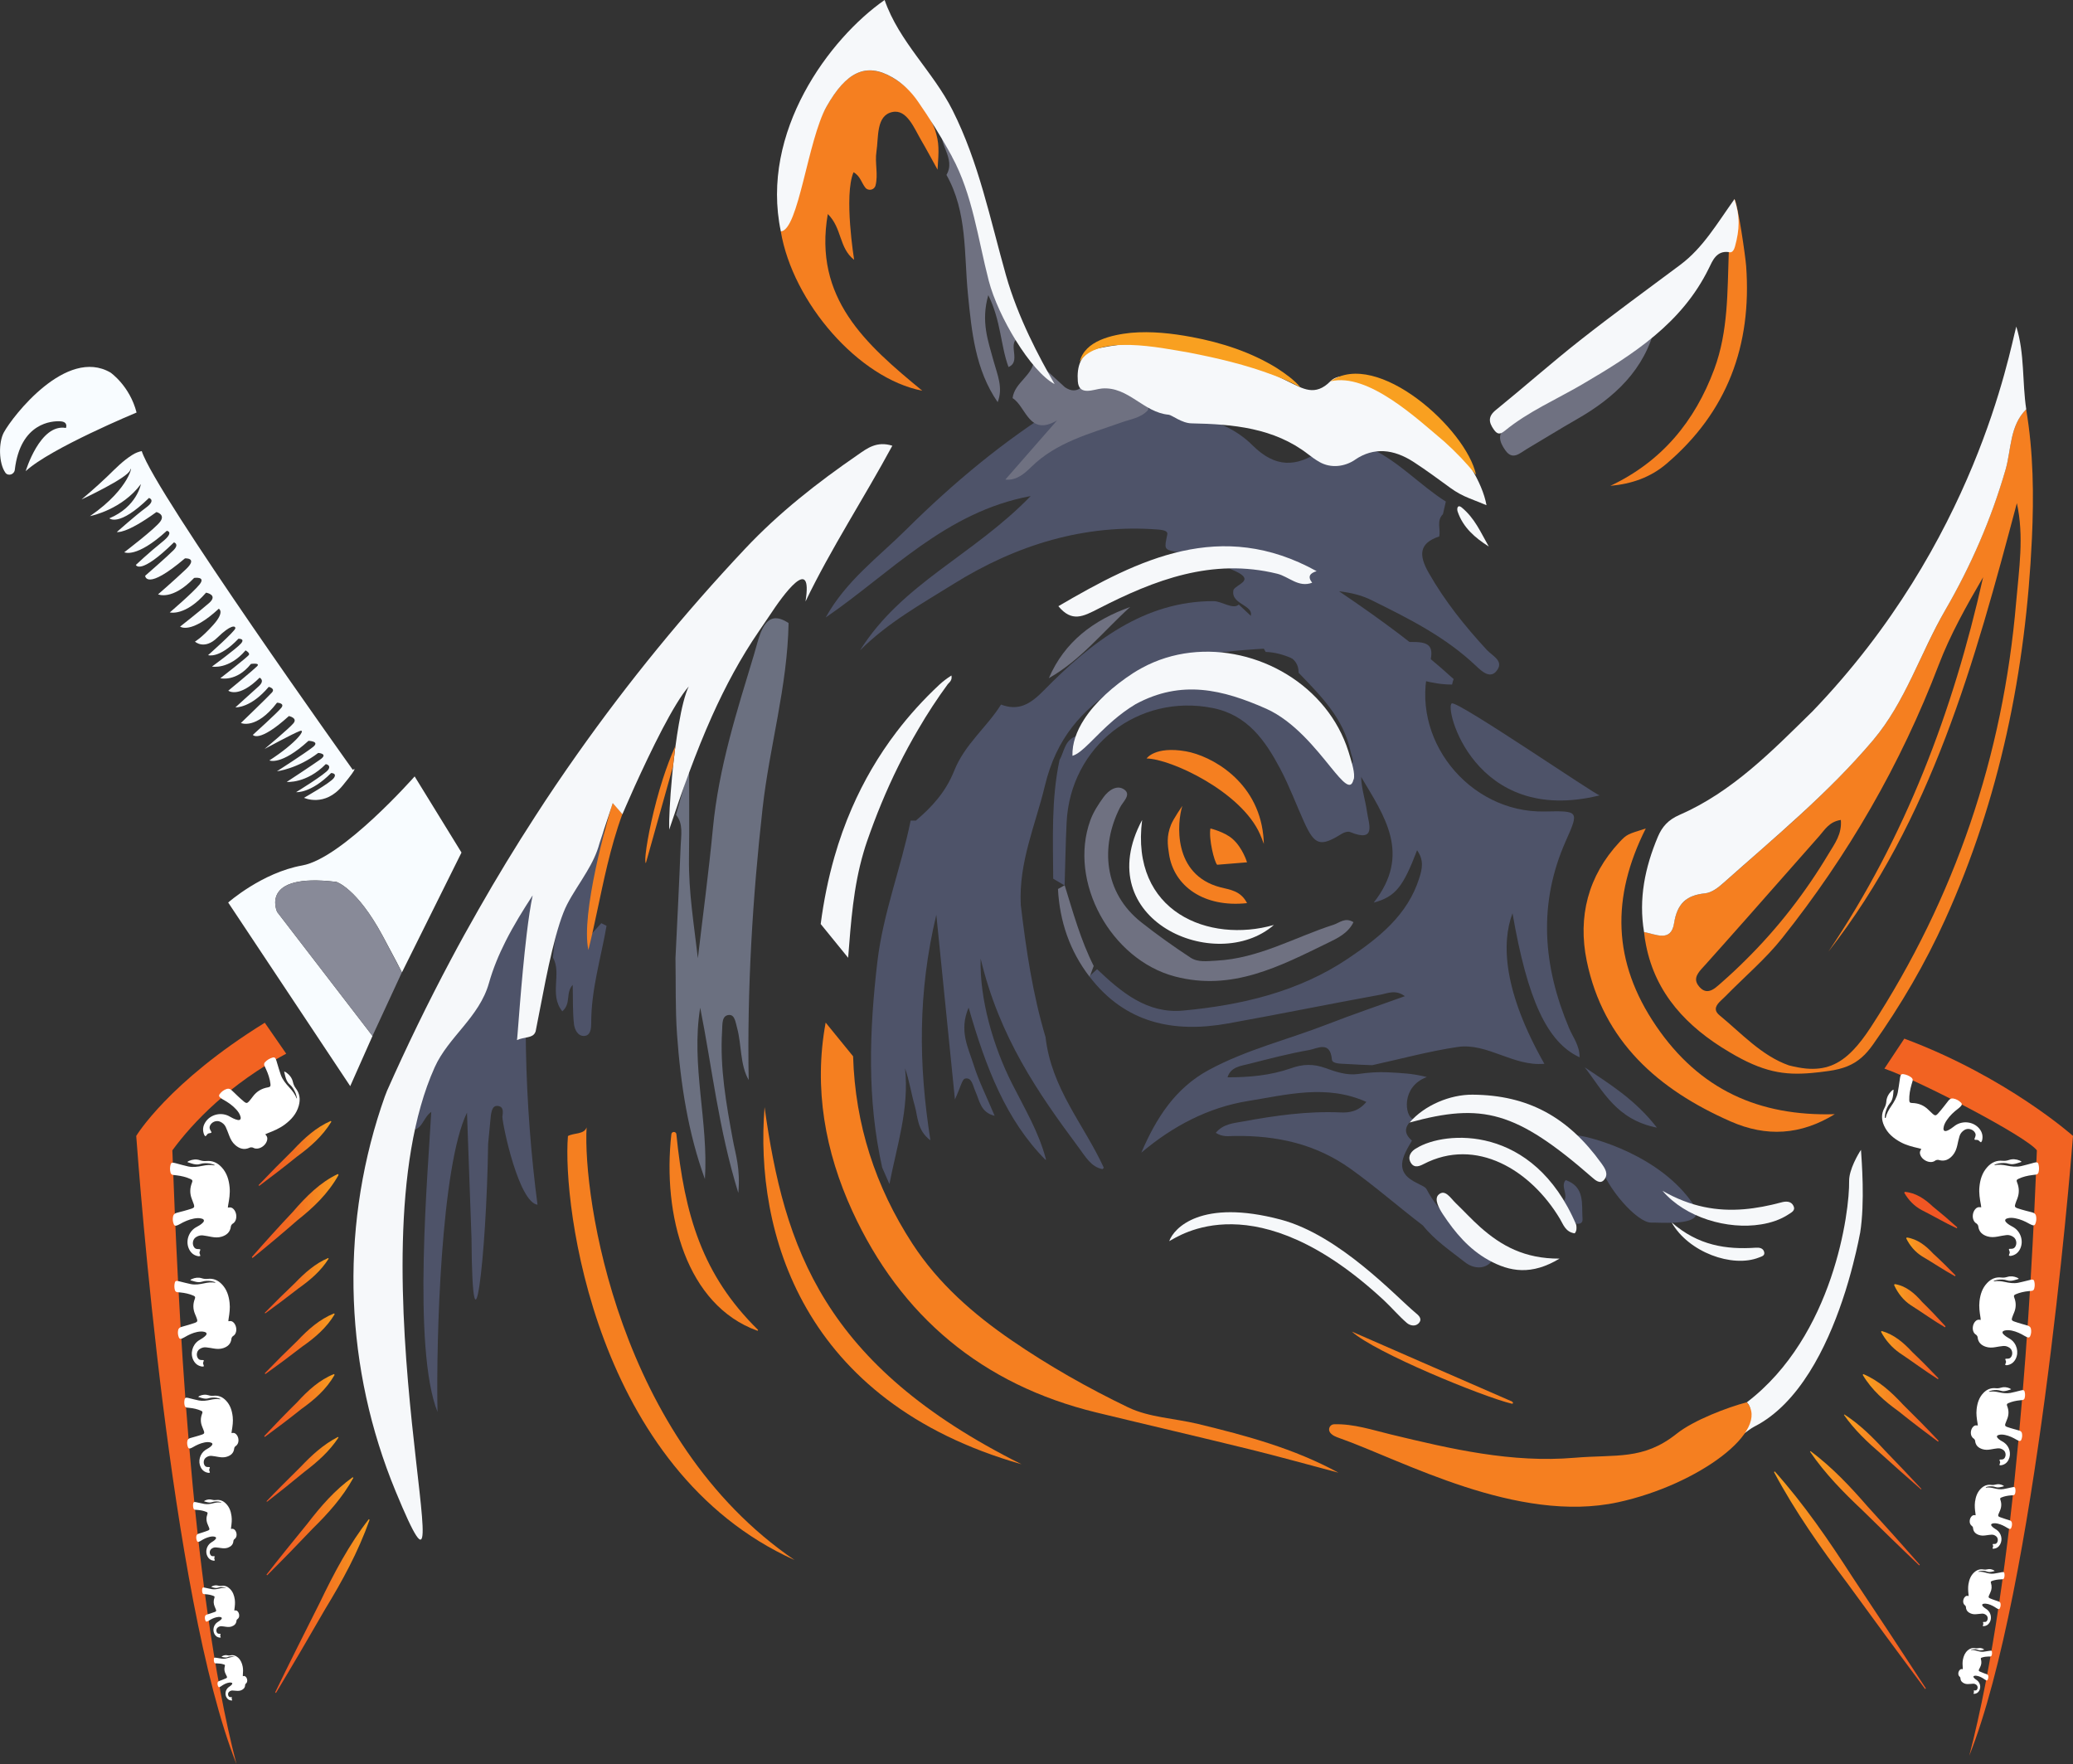 <?xml version="1.0" encoding="UTF-8"?>
<svg id="Layer_2" data-name="Layer 2" xmlns="http://www.w3.org/2000/svg" xmlns:xlink="http://www.w3.org/1999/xlink" viewBox="0 0 417.71 355.4">
  <rect x="0" y="0" width="417.71" height="355.4" fill="#333333" stroke="none"/>
  <defs>
    <style>
      .cls-1 {
        fill: url(#linear-gradient-2);
      }

      .cls-2 {
        fill: #fff;
      }

      .cls-3 {
        fill: #4e5369;
      }

      .cls-4 {
        fill: url(#linear-gradient-15);
      }

      .cls-5 {
        fill: url(#linear-gradient-14);
      }

      .cls-6 {
        fill: url(#linear-gradient-6);
      }

      .cls-7 {
        fill: #f9a020;
      }

      .cls-8 {
        fill: #6f7181;
      }

      .cls-9 {
        fill: #f57f20;
      }

      .cls-10 {
        fill: url(#linear-gradient-11);
      }

      .cls-11 {
        fill: #6b7080;
      }

      .cls-12 {
        fill: url(#linear-gradient-10);
      }

      .cls-13 {
        fill: #f26322;
      }

      .cls-14 {
        fill: url(#linear-gradient-16);
      }

      .cls-15 {
        fill: url(#linear-gradient-5);
      }

      .cls-16 {
        fill: #888a98;
      }

      .cls-17 {
        fill: #f6f8fa;
      }

      .cls-18 {
        fill: url(#linear-gradient-7);
      }

      .cls-19 {
        fill: url(#linear-gradient-9);
      }

      .cls-20 {
        fill: url(#linear-gradient-3);
      }

      .cls-21 {
        fill: url(#linear-gradient);
      }

      .cls-22 {
        fill: url(#linear-gradient-4);
      }

      .cls-23 {
        fill: #f8fcff;
      }

      .cls-24 {
        fill: url(#linear-gradient-8);
      }

      .cls-25 {
        fill: url(#linear-gradient-12);
      }

      .cls-26 {
        fill: url(#linear-gradient-13);
      }
    </style>
    <linearGradient id="linear-gradient" x1="66.22" y1="259.03" x2="53.35" y2="259.03" gradientUnits="userSpaceOnUse">
      <stop offset="0" stop-color="#f9a020"/>
      <stop offset=".13" stop-color="#f79220"/>
      <stop offset=".49" stop-color="#f37121"/>
      <stop offset=".8" stop-color="#f15d22"/>
      <stop offset="1" stop-color="#f15623"/>
    </linearGradient>
    <linearGradient id="linear-gradient-2" x1="68.21" y1="244.99" x2="50.75" y2="244.99" xlink:href="#linear-gradient"/>
    <linearGradient id="linear-gradient-3" x1="66.76" y1="232.37" x2="52.11" y2="232.37" xlink:href="#linear-gradient"/>
    <linearGradient id="linear-gradient-4" x1="67.43" y1="270.72" y2="270.72" xlink:href="#linear-gradient"/>
    <linearGradient id="linear-gradient-5" x1="67.43" y1="283.16" x2="53.24" y2="283.16" xlink:href="#linear-gradient"/>
    <linearGradient id="linear-gradient-6" x1="68.21" y1="296.03" x2="53.7" y2="296.03" xlink:href="#linear-gradient"/>
    <linearGradient id="linear-gradient-7" x1="71.21" y1="307.49" x2="53.7" y2="307.49" xlink:href="#linear-gradient"/>
    <linearGradient id="linear-gradient-8" x1="74.47" y1="323.57" x2="55.45" y2="323.57" xlink:href="#linear-gradient"/>
    <linearGradient id="linear-gradient-9" x1="384.11" y1="253.22" x2="394.07" y2="253.22" gradientUnits="userSpaceOnUse">
      <stop offset="0" stop-color="#f9a020"/>
      <stop offset="1" stop-color="#f15623"/>
    </linearGradient>
    <linearGradient id="linear-gradient-10" x1="-5717.43" y1="4026.56" x2="-5697.3" y2="4026.56" gradientTransform="translate(3136.07 -2274.34) rotate(-3.59) scale(.51 .58)" xlink:href="#linear-gradient-9"/>
    <linearGradient id="linear-gradient-11" x1="381.66" y1="263.05" x2="392.02" y2="263.05" xlink:href="#linear-gradient-9"/>
    <linearGradient id="linear-gradient-12" x1="379.04" y1="273" x2="390.63" y2="273" xlink:href="#linear-gradient-9"/>
    <linearGradient id="linear-gradient-13" x1="375.34" y1="283.63" x2="390.63" y2="283.63" xlink:href="#linear-gradient-9"/>
    <linearGradient id="linear-gradient-14" x1="371.56" y1="292.52" x2="387.18" y2="292.52" xlink:href="#linear-gradient-9"/>
    <linearGradient id="linear-gradient-15" x1="364.71" y1="303.86" x2="386.84" y2="303.86" xlink:href="#linear-gradient-9"/>
    <linearGradient id="linear-gradient-16" x1="357.46" y1="318.36" x2="388.06" y2="318.36" xlink:href="#linear-gradient-9"/>
  </defs>
  <g id="Layer_1-2" data-name="Layer 1">
    <g>
      <g>
        <path class="cls-23" d="m55.84,183.72l19.22,24.99-4.49,10.11-24.59-36.99s6.8-6.02,14.92-7.47c8.12-1.44,22.65-17.94,22.65-17.94l9.44,15.34-12,24.15c-.3-.61-1.24-2.48-3.9-7.4-5.21-9.63-9.32-10.84-9.32-10.84-15.63-1.9-11.93,6.04-11.93,6.04Z"/>
        <path class="cls-16" d="m55.83,183.72l19.22,24.99,5.92-12.79s-.09-.26-3.89-7.4c-5.16-9.66-9.32-10.84-9.32-10.84-15.63-1.9-11.93,6.04-11.93,6.04Z"/>
      </g>
      <g>
        <path class="cls-23" d="m18.14,103.98c.38-.07,6.51-1.39,10.25-6.45,0,0-.79,4.56-6.35,6.89,0,0,1.89,1.86,7.98-4.1,0,0,1.48.43-.61,1.96-2.09,1.54-5.87,4.9-5.87,4.9,0,0,1.72.52,7.98-4.02,0,0,1.81.44.8,1.88-1,1.44-7.28,6.22-7.28,6.22,0,0,2.42,1.3,8.57-4.32,0,0,1.66.19-.97,2.28-2.62,2.09-5.26,4.59-5.26,4.59,0,0,.77,2.21,7.67-4.54,0,0,1.15.32-.09,1.58-1.24,1.26-5.71,5.15-5.71,5.15,0,0,.14,3.17,8.02-3.51,0,0,2.67-.17.21,2.18-2.47,2.34-5.63,5.07-5.63,5.07,0,0,2.83,1.34,7.27-3.31,0,0,2.43-.36,1.09,1.32-1.35,1.67-6,5.63-6,5.63,0,0,3.11.85,7.31-3.98,0,0,2.51.42.61,2.09-1.91,1.66-5.84,4.75-5.84,4.75,0,0,2.15,1.63,7.79-3.6,0,0,1.3.57-1.11,3.26-2.41,2.68-3.69,3.36-3.69,3.36,0,0,1.89,1.77,4.54-.82,2.64-2.58,3.64-2.44,3.6-1.86s-5.49,5.41-5.49,5.41c0,0,2.2.8,6.11-3.3,0,0,1.41-.08.52.95-.89,1.03-5.85,4.65-5.85,4.65,0,0,3.37.7,6.77-3.26,0,0,.88.47.69.88-.19.4-5.77,4.73-5.77,4.73,0,0,3.23.81,6.16-2.88,0,0,2.01-.29,1.22.49-.79.79-5.78,4.9-5.78,4.9,0,0,2.06,1.62,6.31-2.62,0,0,1.17.53-.22,1.77-1.4,1.24-4.65,4.21-4.65,4.21.12,0,3.1.14,6.71-4.13,0,0,1.39.31.64,1.14-.75.84-6.25,6.14-6.25,6.14,0,0,3.08,1.42,7.28-4.09,0,0,1.63.05.87,1.02s-5.74,5.46-5.74,5.46c0,0,1.17,1.74,7.26-3.79,0,0,1.87.37.88,1.5-.95,1.09-5.43,4.84-5.78,5.13.33-.18,5.74-3.11,7.09-3.61,1.38-.52-.51,2.29-6.12,5.92,0,0,2.34,1.11,7.88-3.95,0,0,2.4.07.9,1.25-1.49,1.19-7.26,4.89-7.26,4.89,0,0,4.15-.5,8.32-3.7,0,0,2.09.13.44,1.3-1.64,1.17-6.78,4.54-6.78,4.54,0,0,3.94.38,7.86-3.58,0,0,1.11.14.53,1.08-.58.94-6.5,4.56-6.5,4.56,0,0,2.9.32,7.05-3.85,0,0,1.27,0,.54,1.01s-6.01,3.98-6.01,3.98c0,0,4.16,1.98,7.79-2.46,3.64-4.42,2.05-3.17,2.05-3.17,0,0-39.82-55.73-42.53-64.22h0c-.66.13-1.3.39-1.87.75-1.96,1.23-3.28,2.63-5.07,4.36-2.32,2.24-5.2,4.64-5.2,4.64,0,0,9.26-4.31,9.8-5.9.54-1.6.23,3.54-8.06,9.23Z"/>
        <path class="cls-23" d="m1.07,95.22c.56.78,1.8.39,1.91-.56,1.13-9.58,7.59-9.88,9.18-9.78,1.67.1,1.12,1.34,1.12,1.34-5.22-.94-8.1,8.7-8.1,8.7,4.94-4.59,22.34-11.81,22.34-11.81-1.38-5.38-5.25-8.05-5.25-8.05-8.9-5.19-19.71,8.78-21.49,12.05-1.1,2.01-1.05,6.22.3,8.11Z"/>
      </g>
    </g>
    <g>
      <path class="cls-8" d="m213.19,179.1c.45-.25.9-.5,1.34-.75,1.71,5.51,3.24,11.08,5.85,16.26-.27.73-.54,1.47-.81,2.2-4.02-5.22-6.04-11.17-6.39-17.71Z"/>
      <path class="cls-11" d="m150.86,217.59c-1.77-3.1-1.4-7.08-2.34-10.52-.31-1.12-.46-2.65-1.61-2.59-1.51.08-1.33,1.87-1.41,3.25-.46,7.52.85,14.71,2.17,21.92.53,2.9,1.55,5.75,1.1,10.69-4.02-13.05-5.29-25.35-7.68-37.33-1.9,11.63,1.7,22.99.95,34.53-3.36-9.19-4.9-19.06-5.62-29.17-.36-5.08-.22-10.22-.31-15.33.36-7.52.75-15.03,1.04-22.56.08-2.16.58-4.54-.93-6.31,1.01-3.63,2.02-7.27,2.63-9.43,0,5.15.07,11.65-.02,18.15-.09,6.83,1.02,13.44,1.79,20.16,1.02-8.72,2.2-17.41,3.03-26.16,1.19-12.38,4.85-23.64,8.27-34.98,1.14-3.77,2.03-9.7,6.98-6.38-.24,12.84-3.84,24.8-5.24,37.32-2.03,18.13-3.13,36.38-2.8,54.75Z"/>
      <path class="cls-3" d="m82.65,227.61c3.66-12.66,8.26-25,16.19-35.59,2.92-3.9,4.74-8.23,7.34-12.19.51.03,1.02.06,1.53.08-2.9,18.98-1.93,43.69.6,62.8-3.75-.48-7.01-15.82-7.08-17.71.12-.9.3-2.02-.86-2.18-1.15-.16-1.29.99-1.46,1.87-.18,1.91-.37,3.83-.55,5.74-.33,23.04-3.17,46.41-3.35,18.99-.3-8.42-.61-16.84-.91-25.26-5.25,10.74-6.24,45.73-5.94,60.3-5.12-12.89-1.87-48.93-1.26-60.45-1.72,1.19-1.8,3.87-4.24,3.6Z"/>
      <path class="cls-8" d="m191.77,136.28s.04,0,.05.01c.01-.02.02-.04.03-.06l-.09.05Z"/>
      <path class="cls-3" d="m255.05,131.34c.16,0,.32.01.48.03,3.85.28,6.83,2.35,9.99,3.83,4.18.83,8.35,1.66,12.53,2.49.7-1.18-.47-5.69,2.9-2.11,3.86.9,7.6,2.37,11.65,2.33.07-.38.17-.75.31-1.1-7.07-6.44-14.7-12.02-23.09-17.69,2.74.34,4.68.86,6.63,1.83,7.37,3.65,14.71,7.29,20.91,13.15,1.21,1.15,3.07,2.95,4.43.74,1.1-1.78-1.17-2.79-2.19-3.9-4.38-4.75-8.44-9.77-11.74-15.58-2.02-3.56-1.91-5.93,2.15-7.29.3-1.48-.59-3.16.74-4.48.2-.85.4-1.69.59-2.54-5.13-3.24-9.37-7.96-14.87-10.58-3.49-1.67-6.79-2.13-10.51.4-4.71,3.21-8.94,3.46-13.56-1.14-5.84-5.81-13.96-6.42-21.65-7.55-5.01-.74-10.66,1.5-14.87-3.12-.8.95-1.47,2.21-2.44,2.81-11.14,6.93-21.31,15.36-30.86,24.84-5.64,5.6-12.08,10.26-16.2,17.69,12.91-8.81,24.09-21.28,41.3-24.46-11.59,11.98-25.87,17.55-34.38,31.08,5.65-5.63,12.33-9.31,18.75-13.32,12.9-8.05,26.64-12.14,41.24-11.02,1.65.13,2.04.44,1.91,1.06-.6,2.79-.64,2.98,1.62,3.41,4.22.8,8.23,2.11,12.15,3.94,3.91,1.83.33,2.54-.41,3.71-.81,3.32,5.36,3.02,2.96,6.22l3.51,6.32Z"/>
      <path class="cls-3" d="m249.64,121.78c-1.18,1.11-3.43-.66-5.09-.67-13.85-.04-24.49,8.06-34.22,17.99-2.83,2.89-5.16,4.15-8.62,2.85-2.94,4.67-7.3,7.95-9.47,13.4-1.68,4.22-4.51,7.29-7.69,9.97-.35,0-.7,0-1.05,0-1.96,9.6-5.55,18.59-6.72,28.54-1.62,13.88-2.09,27.61.98,41.36.49,1.11.97,2.22,1.46,3.33,1.48-7.66,4.01-15.1,3.15-23.31.89,2.55,1.25,5.12,1.96,7.56.63,2.19.46,4.96,3.15,6.93-2.41-15.32-2.55-29.75,1.19-45.43,1.3,12.93,2.45,24.34,3.75,37.2,1.14-2.47,1.44-4.04,2.02-4.19,1.4-.35,1.59,1.44,2.09,2.53.84,1.83,1.03,4.3,3.89,4.95-1.58-3.77-3.19-6.94-4.25-10.32-1.06-3.37-2.98-6.83-.99-11.47,3.45,12.04,7.56,22.7,15.51,30.69l.08-.1c-1.46-5.56-4.33-10.3-6.82-15.23-3.84-7.58-6.58-17.1-6.35-25.23,3.79,15.85,11.59,27.09,19.76,38.07,1.35,1.82,2.52,3.93,4.8,4.34l.26-.28c-4-8.72-10.56-15.91-11.74-26.31-2.59-8.65-3.92-17.61-4.99-26.62-.45-8.64,2.95-16.08,4.86-24.04,2.31-9.62,7.46-15.23,14.53-19.84,10.81-7.05,22.67-7.36,34.54-8.04-.49-3.28-4.04-1.5-5.3-4.2l-4.67-4.38Z"/>
      <path class="cls-8" d="m211.34,136.63c3.18-7.37,9.02-11.71,16.38-14.34-5.38,4.87-9.95,10.7-16.38,14.34Z"/>
      <path class="cls-8" d="m204.04,80.21c2.73,1.69,3.29,7.83,8.96,4.49-3.46,3.96-6.93,7.92-10.39,11.88,0,0,.04.05.04.05,2.21.19,3.81-1.24,5.12-2.53,5.13-5.05,11.84-6.72,18.28-9.02,1.8-.64,3.8-.88,5.21-2.39.62-1.29-.3-1.74-1.12-2.48-3.57-3.2-8.07-1.36-12.02-2.38-1.12,1.12-2.31,1-3.53.19-2.07-1.89-4.13-3.77-6.2-5.66-.19,3.31-3.95,4.64-4.35,7.84Z"/>
      <path class="cls-8" d="m304.63,83.58c9.76-5.83,19.56-11.58,28.94-18.01-2.15,8.98-8.3,14.59-15.95,18.96-3.38,1.93-6.69,4-10.05,5.98-1.36.8-2.77,2.29-4.24.22-1.24-1.75-1.8-3.5.56-4.92.81-.49,1.38-1.19.74-2.23Z"/>
      <path class="cls-8" d="m189.86,25.67c2.86,1.66,3.42,4.71,4.37,7.45,2.75,7.94,5.12,15.99,7.17,24.14.82,3.27,1.56,6.73,4.72,8.81.15.62.31,1.25.46,1.88-4.7,0-.31,4.75-3.37,5.99-1.61-4.39-1.5-9.26-4.07-14.48-1.54,5.37,0,9.32,1.06,13.25.75,2.75,1.98,5.39.83,8.31-4.52-6.55-5.24-14.22-5.99-21.74-.81-8.15-.09-16.52-4.33-24.04,1.99-3.39-1.91-6.27-.84-9.58Z"/>
      <path class="cls-3" d="m111.42,192.92c.46-5.87,2.1-11.42,5.3-16.32,1.97-3.02,3.6-6.13,4.97-9.42.45,6.94-3.33,13.46-2.51,21,.99-1.09,1.49-1.64,1.98-2.19.35.18.7.35,1.06.53-1.13,6.52-3.12,12.9-3.09,19.61,0,1.01-.1,2.45-1.33,2.57-1.39.14-2.03-1.35-2.15-2.41-.27-2.46-.18-4.97-.25-7.87-1.51,1.68-.24,3.67-2.09,5.33-2.72-3.34-.05-7.61-1.89-10.83Z"/>
      <path class="cls-3" d="m322.3,234.3c-1.9-.75-5.01-4.54-4.46-5.56,3.12.35,16.71,4.08,23.34,13.86-1.64,1.89,1.23.17.55,2.21-.69,2.04-7.29,1.46-9.02,1.5-2.77.07-9.06-6.98-10.41-12.01Z"/>
      <path class="cls-3" d="m251.64,214.35c4.04-1.03,8.08-2.09,12.18-2.81,1.62-.29,4.22-1.94,4.56,1.93.08.94,2.07.81,3.24.9,1.62.12,3.25.16,4.88.23,5.73-1.25,11.42-2.81,17.21-3.67,5.99-.88,11.17,3.95,17.48,3.39-8.3-14.63-8.67-24.35-6.42-30.33,3.01,17.38,6.96,25.99,13.51,29.02.04-2.33-1.32-4.01-2.11-5.87-5.26-12.48-6.3-25.02-.67-37.69,2.71-6.09,2.67-6.11-4.25-5.96-15.34.32-27.42-14.84-23.23-29.54,1.03-3.63.14-4.62-3.26-4.61-8.12.01-16.25-.08-24.37-.07-1.31,0-2.77-.19-3.77,1.07,1.81,1.61,5.07,1.81,5.05,5.2,4.48,4.66,9.09,9.19,10.49,15.95.22,1.05.93,1.96-.09,2.67-1.05.72-1.47-.56-2.12-1.08-4.63-3.7-8.28-8.47-13.32-11.77-9.67-6.35-23.23-5.58-31.57,2.3-1.78,1.68-3.73,3.15-5.61,4.71-.69.58-1.71,2.35-2.53-.02-2.39.73-2.46,3.11-3.43,4.84-1.68,7.89-1.31,15.9-1.27,23.89l2.28,1.35h.02c.13-4.23.2-8.44.4-12.66.74-15.4,14.46-26.07,29.47-23.07,7.02,1.41,10.57,6.58,13.59,12.26,1.83,3.46,3.19,7.16,4.81,10.73,2.14,4.71,3.26,5.02,7.58,2.34.46-.29,1.23-.53,1.67-.35,5.4,2.21,3.74-1.72,3.41-4.06-.32-2.35-1.12-4.64-1.18-7.04,4.64,7.83,10.21,15.54,2.53,25.32,4.38-1.19,5.91-3.14,8.74-10.55,1.41,2.01,1.04,3.68.47,5.52-2.35,7.58-8.24,12.16-14.34,16.27-9.99,6.73-21.48,9.41-33.27,10.51-7.26.68-12.46-3.71-17.34-8.34l-1.57,1.44c7.21,9.45,16.96,11.47,27.98,9.49,10.23-1.84,20.41-3.92,30.64-5.78,1.46-.27,3.08-1.11,4.97.29-5.38,1.94-10.5,3.67-15.53,5.63-7.99,3.11-16.41,5.13-24.01,9.25-6.78,3.68-10.6,9.74-13.57,16.65,6.35-5.38,13.57-9.14,21.54-10.42,7.73-1.23,15.76-3.43,23.81.19-1.57,1.9-3.36,2.2-5.16,2.12-6.67-.3-13.21.63-19.73,1.83-1.88.34-3.98.48-5.45,2.28,1.39.9,2.6.65,3.79.63,8.46-.1,16.28,1.55,23.41,6.65,5.03,3.6,9.64,7.66,14.54,11.39,2.36,2.97,5.49,5.05,8.43,7.37,1.86,1.47,4.06,1.39,5.3-.02,1.53-1.75-.62-3-1.92-3.79-4.53-2.78-8.53-6.02-11.06-10.84-.3-.57-1.2-.82-1.83-1.21-4.92-2.27-3-5.44-1.13-8.61-1.79-1.53-1.46-2.96.21-4.33-1.64-.58-2.46-6.55,2.79-8.48-2.93-.74-5.19-.81-7.82-.95-2.02-.11-4.03.05-6.03.34-2.26.32-4.5-.44-6.56-1.19-2.5-.91-4.63-.8-6.93.02-4.16,1.47-8.46,1.84-12.83,1.84.67-2.11,2.61-2.27,4.3-2.7Z"/>
      <path class="cls-3" d="m319.32,215.02c4.95,3.35,10.09,6.42,14.55,12.16-8.19-1.6-10.9-7.47-14.55-12.16Z"/>
      <path class="cls-3" d="m314.3,242.53c2.51-1.07-.14-3.42,1.19-4.78,3.95,1.36,3.18,4.94,3.39,7.83.1,1.41-1.61,1-2.47.56-1.4-.71-2.24-1.92-2.1-3.61Z"/>
      <path class="cls-8" d="m272.72,185.8c-1.08,2.21-3.23,3.23-5.09,4.13-9.74,4.74-19.38,9.85-30.95,6.78-12.83-3.41-21.47-19.05-16.98-31.44.61-1.67,1.62-3.24,2.68-4.69,1.02-1.4,2.76-2.59,4.24-1.45,1.33,1.03-.38,2.43-.94,3.55-3.96,7.81-3.32,17.13,4.3,23.14,3.18,2.51,6.5,4.87,9.89,7.1,1.53,1.01,3.37.71,5.23.62,8.52-.43,15.79-4.72,23.63-7.24,1.18-.38,2.31-1.56,4-.51Z"/>
      <path class="cls-9" d="m409.43,108.55c.4-8.69.31-17.43-1.16-26.09-3.34,3.34-2.98,8.09-4.15,12.13-2.9,10.01-6.99,19.41-12.18,28.36-.32.54-.62,1.08-.91,1.63-.2.36-.39.73-.58,1.1-.15.28-.3.57-.44.85-.24.46-.47.92-.7,1.38-1.11,2.25-2.15,4.52-3.24,6.77-.83,1.76-1.69,3.52-2.61,5.24-.17.31-.33.62-.5.93-.32.57-.64,1.14-.97,1.71-.55.94-1.13,1.87-1.74,2.79-.17.26-.35.52-.53.77-.13.19-.27.39-.4.57-.2.28-.4.55-.61.82-.03.04-.07.08-.1.13-.12.16-.24.32-.37.48-.26.33-.54.67-.81.99h0c-.64.76-1.28,1.5-1.92,2.23-.48.53-.96,1.06-1.44,1.59-1.45,1.58-2.93,3.12-4.45,4.64-.1.11-.21.22-.32.33-.16.16-.31.31-.48.47-.02.03-.05.06-.09.09-.64.63-1.27,1.25-1.91,1.87-.64.62-1.29,1.23-1.95,1.85-.65.61-1.3,1.22-1.96,1.83-.65.6-1.32,1.2-1.98,1.81-.97.87-1.94,1.75-2.92,2.61-3.57,3.18-7.19,6.3-10.76,9.48-.13.11-.26.23-.4.34-.24.2-.49.41-.76.6-.08.07-.15.12-.24.17-.26.18-.53.35-.8.49-.15.08-.32.16-.47.22-.32.12-.64.22-.96.24-.41.04-.81.1-1.18.17-.07.01-.14.03-.21.05-.03,0-.05,0-.08.02-.13.02-.26.06-.39.1-.39.1-.75.23-1.09.4-.15.07-.29.14-.42.22-.04.02-.06.04-.09.05-.04.03-.08.06-.13.08-.07.04-.14.09-.21.14-.07.05-.14.1-.19.16-.13.1-.26.22-.38.33-.08.07-.15.15-.22.23-.02.02-.04.03-.05.05-.04.04-.07.08-.11.13-.01.02-.03.04-.05.06-.04.05-.07.09-.11.14l-.07.08c-.07.08-.12.16-.17.25-.07.11-.13.22-.19.33-.06.11-.13.24-.18.36-.04.06-.06.12-.09.19-.01.01-.02.04-.02.05-.03.05-.05.11-.07.16-.02.05-.04.1-.05.15-.01.01-.02.04-.03.06-.04.06-.06.12-.07.18v.03c-.03.06-.05.13-.07.2-.06.18-.11.37-.16.56-.09.35-.16.72-.23,1.11-.04.26-.09.49-.15.7-.03.11-.07.21-.1.31-.04.1-.08.19-.12.27-.02.04-.04.07-.05.1-.02.04-.03.07-.05.1-.01.02-.02.04-.03.05,0,0-.01.02-.02.03-.04.07-.08.13-.13.18-.02.04-.05.06-.07.09-.05.05-.1.11-.16.16-.07.07-.15.13-.22.17h0c-.07.05-.15.09-.22.12-.08.04-.15.07-.24.09-.02.01-.03.02-.05.02-.06.01-.11.03-.17.04-.23.04-.47.06-.72.05-.04,0-.08,0-.11,0-.14-.01-.29-.02-.44-.05-.4-.05-.81-.15-1.23-.25-.14-.04-.28-.08-.42-.11-.46-.12-.91-.24-1.34-.32h0s0,0,0,0c.09.92.23,1.8.41,2.67,1.92,9.77,8.25,16.48,16.75,21.5,6.79,4.07,11.07,4.73,16.6,4.24,1.08-.09,2.21-.23,3.42-.4,2.98-.41,5-1.25,6.69-2.74.81-.7,1.54-1.56,2.27-2.59,5.63-7.94,10.53-16.33,14.52-25.14,11.04-24.36,16.27-50.16,17.5-76.77Zm-65.19,91.11c-.63.08-1.27-.16-1.94-.99-.22-.27-.37-.54-.45-.79-.43-1.3.74-2.37,1.77-3.51,1.31-1.46,2.62-2.92,3.92-4.39,6.39-7.16,12.69-14.4,19.07-21.58,1.09-1.23,1.95-2.84,4.32-3.21.25,2.88-1.28,4.83-2.43,6.76-4.69,7.85-10.23,15.01-16.69,21.4-1.54,1.54-3.13,3.03-4.78,4.48-.87.75-1.79,1.71-2.79,1.83Zm32.74,7.27c-1.22,1.87-2.38,3.39-3.53,4.59-2.92,3.06-5.79,4.08-9.51,3.76-1.08-.11-2.24-.32-3.5-.65-5.48-1.94-9.5-6.42-13.94-10.07-1.4-1.15-.62-2.13.28-2.99.29-.28.6-.55.84-.8,1.97-2.02,4.06-3.94,6.08-5.93,1.9-1.85,3.75-3.76,5.39-5.82,13.31-16.71,23.9-35.01,31.55-55.04,2.34-6.14,5.61-11.95,8.96-17.69-6.04,26.97-15.66,52.42-31.18,75.44,20.82-26.64,29.49-58.43,37.98-90.36,1.48,6.74.42,13.34-.14,19.9-2.63,30.96-12.31,59.57-29.28,85.66Z"/>
      <path class="cls-17" d="m408.28,82.46c-3.35,3.34-2.99,8.09-4.15,12.13-2.9,10.02-6.99,19.41-12.18,28.36-5.01,8.64-7.99,18.44-14.52,26.17-9.01,10.66-19.79,19.54-30.18,28.78-1.03.92-2.36,1.94-3.63,2.07-3.85.38-5.68,2.1-6.3,6.06-.61,3.87-3.71,2.16-6.04,1.75-1.13-6.7.19-13.05,2.78-19.2.85-2.01,2.09-3.42,4.35-4.4,10.69-4.66,18.72-12.93,26.84-20.9,32.77-34.1,39.55-71.95,41.03-77.49,1.72,5.44,1.17,11.15,2.01,16.68Z"/>
      <path class="cls-17" d="m273.07,92.61c-2.15,1.46-4.93,1.76-7.19.47-.76-.43-1.51-.96-2.28-1.56-6.87-5.33-15.18-6.07-23.52-6.23-1.97-.04-3.94-1.68-4.6-1.74-5.09-.45-8.12-5.73-13.46-5.28-1.58.13-4.62,1.6-4.84-1.44-.21-2.84.39-5.93,4.34-6.71,10.9-2.17,21.4-1.25,31.49,3.54,2.25,1.07,4.48,2.19,6.73,3.28,2.78,1.35,5.25,2.99,8.34-.13,1.7-1.71,4.75-.88,7.21-.26,9.69,2.47,22.53,15.82,24.24,25.23-1.21-.48-2.41-.97-3.61-1.45-1.27-.51-2.47-1.17-3.58-1.97-2.46-1.79-4.9-3.6-7.45-5.26-4.1-2.67-8.09-3.03-11.83-.5Z"/>
      <path class="cls-9" d="m331.62,166.92c-6.97,13.86-6.72,26.85,2.07,39.76,8.77,12.88,20.77,18.24,36.02,17.79-6.88,4.22-13.78,4.63-20.97,1.47-14.59-6.41-25.68-16.12-29.02-32.38-1.81-8.83.25-17.09,6.6-23.9,1.47-1.58,1.63-1.59,5.3-2.75Z"/>
      <path class="cls-17" d="m272.72,157.09c-.55,2.26-2.1.51-4.57-2.52h0c-3-3.69-7.38-9.26-12.99-11.78-8.74-3.86-17.07-5.94-26.34-.92-1.67,1-3.13,2.11-4.43,3.22h0c-3.86,3.3-6.27,6.6-8.29,7.18-.08-2.47.81-4.96,2.35-7.34,2.26-3.49,5.91-6.75,9.89-9.33.58-.37,1.18-.73,1.77-1.04,12.28-6.69,28.28-2.65,36.84,7.98,2.08,2.58,3.72,5.55,4.76,8.85.48,1.58,1.22,3.79,1.14,5.12,0,.23-.04.42-.11.59Z"/>
      <path class="cls-17" d="m264.39,117.4c-2.74,1.04-4.68-1.23-7.02-1.81-13.14-3.24-24.76,1.26-35.98,7.01-3.16,1.62-5.39,2.82-8.13-.47,16.29-9.54,32.81-17.7,52.04-7.06-1.29.39-1.91,1.05-.9,2.33Z"/>
      <path class="cls-9" d="m154.06,223.06c3.96,28.31,11.78,51.98,51.78,71.94-44.38-12.65-53.78-46.91-51.78-71.94Z"/>
      <path class="cls-9" d="m136.29,228.51c1.64,16.26,5.21,28.36,16.42,39.38.09.09,0,.24-.12.2-14.25-5.14-19.15-23.21-17.31-39.59.07-.6.95-.59,1.01,0Z"/>
      <path class="cls-3" d="m322.33,160.24c-25.38,6.27-31.4-17.96-29.78-18.53,1.34-.47,28.93,18.45,29.78,18.53Z"/>
      <g>
        <path class="cls-17" d="m284.03,226.15c3.04-3.52,8.19-5.64,12.68-5.61,11.24.08,19.29,4.55,25.97,13.83.81,1.12,1.47,2.19.55,3.32-.78.95-1.76.09-2.39-.46-15.39-13.43-22.16-15.09-36.81-11.08Z"/>
        <path class="cls-17" d="m317.31,248.48c-1.87-.26-2.31-1.8-2.98-2.92-5.91-9.87-16.91-16.54-27.51-11.02-1.01.53-2.09.83-2.71-.62-.43-1.02.28-2.06,1.32-2.6,5.66-3.51,23.52-4.96,32.18,15.44.09.54.13,1.24-.31,1.72Z"/>
        <path class="cls-17" d="m314.23,253.58c-5.57,3.35-9.93,2.71-14.31.27-3.95-2.2-6.74-5.54-9.17-9.21-.75-1.14-1.86-3.06-.87-3.96,1.31-1.2,2.43.73,3.4,1.66,1.69,1.62,3.27,3.36,5.02,4.91,4.19,3.71,8.89,6.35,15.93,6.32Z"/>
      </g>
      <path class="cls-17" d="m230.14,165.2c-2.39,18.58,13.5,24.89,26.55,21.15-11.61,10.09-37.36-.97-26.55-21.15Z"/>
      <path class="cls-9" d="m254.66,170.01c-.24-.68-.51-1.34-.78-1.97-3.79-8.57-17.99-15.17-22.84-15.23,0,0,1.67-2.54,7.94-1.44,4.98.88,14.43,5.89,15.57,16.93.06.56.1,1.12.12,1.71Z"/>
      <path class="cls-17" d="m360.32,244.7c-1.54,1-3.43,1.66-5.49,1.98-6.69,1.09-15.2-1.33-19.84-6.78,5.7,3.29,11.09,4.16,16.42,3.72,2.5-.21,5-.7,7.5-1.37.9-.25,1.98-.33,2.48.7.46.95-.44,1.33-1.08,1.75Z"/>
      <path class="cls-17" d="m336.83,246.27c5.37,4.68,11,5.5,16.96,5.1.68-.05,1.48.05,1.69.86.2.76-.5.9-1.03,1.11-5.37,2.15-14.24-1.06-17.62-7.07Z"/>
      <path class="cls-9" d="m251.28,181.95c-8.65.94-14.77-3.38-15.73-9.94-.27-1.8-.53-3.5.41-5.85.49-1.22,2.28-3.8,2.28-3.8-1.04,3.32-2.03,13.88,7.7,16.41,1.86.48,4.06.66,5.34,3.18Z"/>
      <path class="cls-9" d="m304.45,282.25c.5.18.57.62.13.54-5.89-1.43-27.57-10.31-32.18-14.52,0,0,26.69,11.67,32.05,13.99Z"/>
      <path class="cls-9" d="m251.28,173.73l-6.02.49c-.57-.52-1.73-5.2-1.36-7.31,0,0,2.86.68,4.48,2.12,2.05,1.82,2.9,4.71,2.9,4.71Z"/>
      <g>
        <path class="cls-9" d="m114.45,228.87c1.21-.67,3.28-.29,3.75-1.75-.79,14.02,6.33,62.95,41.91,87.18-40.23-18.12-46.82-71.53-45.67-85.43Z"/>
        <path class="cls-9" d="m125.43,163.98s-.01.02-.02.04c-1.24,3.37-2.2,6.83-3.04,10.3-.75,3.11-1.4,6.25-2.07,9.38-.54,2.57-1.1,5.13-1.74,7.69-.39-1.81-.35-4.33-.06-7.14.3-2.9.87-6.12,1.52-9.2,1.18-5.56,2.63-10.68,3.26-12.73.02-.04.02-.08.04-.12.02-.08.04-.15.06-.21,0,0,0-.02,0-.02.03-.08.06-.16.08-.23.78.89,1.37,1.56,1.96,2.24Z"/>
        <path class="cls-17" d="m179.82,89.77c-5.77,10.67-12.34,20.67-17.51,31.41,1.55-9.72-4.59-1.22-7.18,2.74-.71,1.07-1.43,2.13-2.17,3.19-3.74,5.45-6.81,11.2-9.48,17.14-1.66,3.7-3.16,7.47-4.58,11.28-1.43,3.84-2.76,7.72-4.06,11.62-.06-1.98.15-6.12.58-10.73.07-.67.13-1.36.2-2.05,0,0,.06-.62.18-1.54.02-.22.05-.43.08-.64.03-.23.05-.48.08-.72.02-.13.02-.25.04-.38.02-.09.03-.18.04-.28.02-.16.05-.33.07-.5.2-1.49.42-2.95.66-4.33.57-3.34,1.26-6.17,2.02-7.69-1.5,1.7-3.41,4.94-5.32,8.58-2.04,3.9-4.07,8.24-5.59,11.58h0c-1.33,2.96-2.27,5.15-2.46,5.59h0c-.59-.69-1.17-1.35-1.95-2.24-.02.06-.04.12-.07.19-.02.07-.04.15-.07.22-.04.11-.07.21-.1.32-.85,2.57-1.65,4.96-2.43,7.36-.55,2.08-1.49,3.94-2.56,5.73-1.3,2.22-2.8,4.32-3.97,6.59-.52,1.01-1.03,2.33-1.51,3.83-2.12,6.6-3.82,16.89-4.83,21.75-.03.09-.07.17-.11.26-.56,1.13-2.14.82-3.65,1.49.09-.11.83-11.94,1.96-21.35.36-2.99.76-5.75,1.2-7.8-1.95,2.99-3.84,6.05-5.44,9.22h0c-1.37,2.71-2.54,5.51-3.36,8.42-1.95,6.94-8.18,10.85-10.94,16.99-17.57,39.03,7.98,123.81-7.88,85.41-10.17-24.61-11.28-52.07-2.92-77.34.58-1.75,1.01-2.91,1.2-3.34,3.97-8.95,8.23-17.71,12.78-26.26,1.84-3.47,3.74-6.91,5.69-10.31h0c3.62-6.36,7.42-12.61,11.39-18.73h0c2.73-4.24,5.57-8.42,8.48-12.54,10.21-14.46,21.46-28.24,33.78-41.33,6.87-7.31,14.6-13.35,22.78-18.98,1.83-1.27,3.77-2.79,6.92-1.8Z"/>
        <path class="cls-9" d="m135.62,154.36c-.2.73-.41,1.46-.6,2.16-1.53,5.43-2.79,9.89-4.31,15.35-.19.65-.38,1.33-.57,2.02-.14-.09-.15-.76-.04-1.84h0c.32-3.03,1.58-9.27,3.47-15.15.76-2.33,1.6-4.6,2.53-6.61-.02.17-.04.34-.07.5-.01.1-.02.19-.04.28-.02.13-.03.26-.04.38-.03.25-.06.49-.08.72-.04.22-.06.45-.08.64-.12.92-.18,1.54-.18,1.54Z"/>
      </g>
      <path class="cls-17" d="m293.72,103.08c-.22-.64,0-1.49.78-.87,2.68,2.21,3.81,4.96,5.49,7.9-2.76-1.76-5.17-3.81-6.27-7.03Z"/>
      <path class="cls-17" d="m285.24,264.5c-3.94-3.27-15.3-15.64-27.17-18.79-16.02-4.25-21.53,1.68-22.47,4.34,1.92-.98,17.43-12.05,43.23,11.89,1.59,1.48,3,3.16,4.64,4.58.67.58,1.85.84,2.53-.09.6-.81-.21-1.48-.77-1.94Z"/>
      <g>
        <path class="cls-9" d="m171.9,212.82c.42,13.71,4.46,26.22,11.95,37.74,5.24,8.05,12.32,14.22,20.03,19.5,7.42,5.09,15.34,9.58,23.45,13.48,4.24,2.04,9.38,2.2,14.08,3.34,9.71,2.35,19.35,4.94,28.29,9.82-5.93-1.57-11.84-3.22-17.79-4.69-10.33-2.54-20.69-4.94-31.03-7.45-22.94-5.58-39.41-19.36-49.14-40.58-5.45-11.88-7.82-24.71-5.37-37.96,1.84,2.27,3.68,4.53,5.53,6.79Z"/>
        <path class="cls-17" d="m191.02,137.78c-2.17,2.96-4.16,6-5.98,9.13-2.84,4.82-5.32,9.83-7.46,15.01-1.04,2.5-1.99,5.05-2.89,7.63-.25.72-.48,1.46-.69,2.19-2.05,6.95-2.54,14.07-3.1,21.22h0c-1.85-2.27-3.68-4.53-5.53-6.8.61-4.68,1.53-9.2,2.78-13.56.96-3.36,2.13-6.63,3.5-9.78,2.37-5.45,5.35-10.57,8.99-15.35,2.54-3.33,5.4-6.5,8.6-9.49.76-.71,1.59-1.33,2.46-1.88,0,0,0,0,.01-.02.12.65-.01,1.07-.68,1.71Z"/>
      </g>
      <g>
        <path class="cls-9" d="m188.39,26.09c.9,2.76.79,4.16.53,8.09-1.44-2.6-2.29-4.21-3.22-5.78-1.48-2.52-2.95-6.46-5.89-5.83-3.3.7-2.75,5.02-3.21,8.01-.34,2.22.39,4.56-.18,6.78-.23.93-1.46,1.19-2.06.44-.76-.95-1.02-2.35-2.37-3.1-2,4.65.12,17.65.12,17.65-3.1-2.42-2.4-6.37-5.31-9.23-2.93,16.98,7.66,26.24,19.04,35.6-12.81-2.48-26.07-17.73-28.51-32.09,1.79-.67,1.72-2.46,2.28-3.85,2.81-6.94,3.15-14.65,6.93-21.31,4.83-8.52,9.67-9.53,16.88-3.2.68.6,2.55,3.32,3.1,4.15.57.87,1.55,2.69,1.88,3.68Z"/>
        <path class="cls-17" d="m191.81,31.54c4.17,7.65,5.24,16.6,7.43,25.04,1.84,7.12,8.41,18.2,13.27,20.81-3.09-5.36-7.39-13.38-9.81-21.95-3.21-11.37-5.46-22.7-10.76-33.23-3.93-7.81-10.76-13.78-13.69-22.21-11.09,7.72-25.15,26.57-20.91,46.62,3.57-.19,5.43-18.5,9.22-25.16,3.97-7,7.94-8.93,13.23-5.89,2.09,1.2,3.83,2.92,5.19,4.9,2.23,3.22,4.55,6.86,6.85,11.08Z"/>
      </g>
      <g>
        <path class="cls-9" d="m348.35,50.79c.39-.3.77-10.38,1.16-10.68.72,1.26,2.2,11.57,2.34,13.49,1.16,15.97-3.78,29.41-16.11,39.88-3.17,2.69-6.96,4.02-11.25,4.4,10.36-4.9,17.03-12.99,20.94-23.52,2.83-7.63,2.63-15.63,2.92-23.57Z"/>
        <path class="cls-17" d="m348.35,50.79c-2.5-.35-3.29,1.79-4.02,3.27-5.46,11.14-15.33,17.41-25.49,23.36-5.24,3.07-10.87,5.48-15.61,9.36-.99.81-1.53.74-2.22-.23-1.05-1.48-1.21-2.65.43-3.97,5.71-4.63,11.21-9.51,16.98-14.05,6.61-5.2,13.42-10.15,20.16-15.18,4.58-3.42,7.4-8.31,10.92-13.24,1.16,3.55,1.02,6.15.12,9.48-.28,1.08-.75,1.38-1.27,1.2Z"/>
      </g>
      <g>
        <path class="cls-17" d="m374.8,248.45c-.04.22-.49,2.68-1.42,6.29-.54,2.12-1.25,4.65-2.17,7.34-3.15,9.3-8.67,20.73-17.69,25.32-.68.34-1.73,1.17-2.37,1.62,0,0-.01.01-.02.02-.02-1.88,2.34-3.87,1.33-5.85,0-.02,0-.03-.03-.05-.1-.21-.24-.41-.44-.62,17.52-13.38,20.72-38.5,20.61-44.57-.04-2.3,1.87-5.54,2.39-6.29.13,2.15.83,10.5-.18,16.79Z"/>
        <path class="cls-9" d="m351.97,282.51c4.96,5.68-9.75,16.63-25.91,20.14-20.33,4.42-43.55-8.48-56.16-12.92-.69-.24-1.41-.51-1.87-1.1-.53-.67-.06-1.67.8-1.69,3.97-.11,7.71,1.16,11.46,2.06,12.17,2.94,24.33,5.77,37,4.69,8.37-.71,13.8.53,20.54-4.83,3.46-2.76,10.28-5.33,14.14-6.35Z"/>
      </g>
      <path class="cls-7" d="m217.56,72.91c1-4.3,6.56-5.46,10.33-5.86,4.15-.36,8.28.11,12.26.85,5.99,1.12,11.95,3.04,17.17,6.28,1.71,1.12,3.41,2.31,4.73,3.87-1.76-.99-3.58-1.77-5.44-2.46-5.52-2.09-11.26-3.44-17.05-4.56-5.63-.94-18.51-3.78-22,1.89h0Z"/>
      <path class="cls-7" d="m268.09,76.82c9.38-6.57,27.39,9.6,29.34,18.86-2-2.46-4.09-4.63-6.34-6.66-5.52-4.63-15.38-14-23-12.2h0Z"/>
    </g>
    <g>
      <path class="cls-21" d="m53.35,264.48c1.99-2.03,4.01-4.03,6.07-5.98,1.99-2.07,4.13-3.97,6.71-5.05,0,0,.09.13.09.13-1.58,2.52-3.77,4.35-6.07,5.98-2.21,1.73-4.45,3.41-6.71,5.05,0,0-.09-.13-.09-.13h0Z"/>
      <path class="cls-1" d="m50.75,253.25c2.7-3.08,5.44-6.11,8.23-9.07,2.7-3.14,5.6-6.03,9.11-7.66,0,0,.13.2.13.2-2.14,3.82-5.11,6.6-8.23,9.07-3,2.62-6.03,5.17-9.11,7.66l-.13-.2h0Z"/>
      <path class="cls-20" d="m52.11,238.76c2.27-2.38,4.57-4.72,6.91-7.01,2.26-2.43,4.7-4.66,7.64-5.92,0,0,.11.16.11.16-1.8,2.95-4.29,5.1-6.91,7.01-2.51,2.03-5.06,4-7.64,5.92,0,0-.11-.16-.11-.16h0Z"/>
      <path class="cls-22" d="m53.35,276.68c2.15-2.23,4.35-4.42,6.58-6.56,2.15-2.28,4.5-4.36,7.39-5.51,0,0,.12.15.12.15-1.64,2.77-4.04,4.79-6.58,6.56-2.43,1.89-4.89,3.72-7.39,5.51,0,0-.12-.15-.12-.15h0Z"/>
      <path class="cls-15" d="m53.24,289.33c2.18-2.33,4.39-4.61,6.64-6.83,2.17-2.38,4.54-4.54,7.43-5.67,0,0,.11.17.11.17-1.67,2.92-4.09,5.01-6.64,6.83-2.44,1.95-4.92,3.83-7.43,5.67,0,0-.11-.17-.11-.17h0Z"/>
      <path class="cls-6" d="m53.7,302.45c1.93-2.03,4.82-4.89,6.84-6.89,2.25-2.37,4.62-4.56,7.57-6.07,0,0,.1.12.1.12-1.82,2.78-4.24,4.91-6.84,6.89,0,0-3.76,3.06-3.76,3.06-1.27,1-2.53,2.02-3.81,3l-.1-.12h0Z"/>
      <path class="cls-18" d="m53.7,317.24c2.32-3.01,5.8-7.28,8.23-10.26,2.7-3.51,5.55-6.81,9.14-9.37,0,0,.13.13.13.13-2.17,3.95-5.1,7.18-8.23,10.26,0,0-4.54,4.72-4.54,4.72-1.54,1.55-3.05,3.12-4.6,4.65l-.13-.13h0Z"/>
      <path class="cls-24" d="m55.45,340.95c2.52-5.22,6.28-12.7,8.92-17.93,2.91-6.07,6.01-11.92,9.95-16.96,0,0,.15.14.15.14-2.33,6.56-5.51,12.33-8.92,17.93,0,0-4.94,8.51-4.94,8.51-1.67,2.81-3.32,5.65-5.01,8.44l-.15-.14h0Z"/>
      <g>
        <path class="cls-13" d="m53.35,206.04l4.32,6.24c-11.37,6.07-18.83,13.86-22.94,19.48,1.05,28.34,3.52,87.59,12.92,123.64-13.34-33.52-19.62-118.89-20.2-126.55,0,0,6.46-10.79,25.9-22.8Z"/>
        <g>
          <path class="cls-2" d="m59.83,221.23c-.08-.31-.12-.63-.24-.92-.29-.7-.65-1.35-1.24-1.86-.48-.41-.7-.99-.86-1.59-.08-.31-.15-.62-.23-.92.02-.02.05-.03.07-.05.12.06.25.11.36.19.67.49,1.16,1.11,1.34,1.93.1.46.29.88.57,1.25.81,1.07.96,2.24.6,3.52-.46,1.63-1.5,2.79-2.81,3.77-1.04.78-2.22,1.28-3.42,1.74-.17.06-.32.14-.51.23.06.08.08.13.12.17.3.31.34.68.23,1.08-.22.83-1.09,1.56-1.94,1.63-.31.03-.6-.02-.88-.18-.13-.07-.33-.06-.49-.06-.09,0-.17.05-.26.09-1.08.47-2,.17-2.84-.56-.59-.51-.94-1.17-1.21-1.88-.23-.59-.44-1.19-.71-1.77-.24-.5-.65-.85-1.16-1.07-.77-.33-1.76.11-2.04.9-.11.31-.03.58.13.85.3.5.3.5-.28.6-.23.04-.36.17-.48.36-.06.1-.17.16-.25.25-.09-.09-.2-.18-.25-.29-.37-.88-.29-1.73.22-2.53.95-1.51,2.99-2.09,4.64-1.31.34.16.65.37.98.52.29.13.59.26.91.32.48.08.69-.16.57-.64-.15-.59-.49-1.06-.89-1.5-.75-.82-1.65-1.44-2.62-1.97-.22-.12-.44-.27-.63-.44-.23-.19-.25-.42-.07-.66.37-.5.85-.86,1.44-1.05.38-.12.71.03.98.27.39.35.75.72,1.13,1.08.46.43.92.86,1.4,1.25.41.33.63.29.98-.11.27-.31.52-.64.77-.97.76-1.02,1.77-1.62,3.02-1.83.45-.08.57-.21.52-.67-.12-1.05-.46-2.05-.9-3-.11-.23-.22-.46-.32-.7-.12-.27-.06-.53.14-.73.42-.44.94-.74,1.52-.91.31-.09.5,0,.64.32.1.23.17.48.24.73.25.81.47,1.62.75,2.41.35.99,1.01,1.79,1.72,2.56.6.65,1.15,1.34,1.46,2.2.03-.01.07-.02.1-.03Z"/>
          <path class="cls-2" d="m43.23,234.69c-.28-.09-.56-.21-.84-.26-.69-.11-1.39-.14-2.08.08-.56.18-1.13.07-1.68-.1-.28-.09-.56-.18-.84-.27,0-.03,0-.05,0-.08.11-.07.21-.15.32-.19.71-.29,1.44-.38,2.18-.12.42.14.83.2,1.27.16,1.24-.12,2.24.33,3.09,1.24,1.07,1.15,1.48,2.55,1.62,4.06.11,1.2-.07,2.38-.29,3.56-.03.16-.04.33-.07.51.09,0,.15,0,.2-.01.4-.08.71.06.97.34.55.58.7,1.62.35,2.33-.13.26-.31.46-.57.61-.12.07-.21.23-.29.36-.04.07-.05.16-.06.25-.15,1.08-.84,1.67-1.82,1.98-.69.22-1.38.18-2.08.05-.58-.11-1.16-.23-1.75-.3-.51-.06-.99.1-1.42.39-.64.45-.77,1.45-.28,2.06.19.24.45.3.74.31.54,0,.54.01.34.51-.08.2-.04.37.05.55.05.1.05.21.07.32-.12.02-.24.08-.35.06-.88-.13-1.51-.61-1.9-1.41-.74-1.48-.2-3.39,1.22-4.32.29-.19.61-.33.9-.52.25-.17.5-.34.69-.56.3-.34.2-.63-.23-.76-.54-.17-1.08-.12-1.62-.02-1.02.19-1.95.61-2.84,1.12-.21.12-.43.22-.65.29-.26.08-.46,0-.56-.26-.22-.53-.26-1.09-.13-1.65.08-.36.37-.55.7-.65.46-.14.94-.24,1.4-.37.56-.16,1.13-.31,1.68-.5.46-.16.54-.36.39-.83-.12-.37-.26-.73-.4-1.08-.44-1.1-.42-2.19.02-3.29.16-.4.11-.56-.28-.74-.89-.41-1.84-.63-2.82-.75-.24-.03-.47-.05-.71-.08-.27-.04-.45-.21-.51-.47-.14-.55-.13-1.1.02-1.64.08-.29.25-.39.56-.35.23.03.46.1.69.16.76.2,1.51.42,2.28.59.96.21,1.91.07,2.86-.12.81-.16,1.62-.26,2.45-.09,0-.03.01-.06.02-.1Z"/>
          <path class="cls-2" d="m43.39,258.33c-.26-.08-.52-.18-.78-.22-.64-.09-1.28-.1-1.91.11-.51.17-1.04.09-1.55-.06-.26-.07-.52-.15-.78-.23,0-.02,0-.05,0-.07.1-.06.19-.14.29-.18.65-.28,1.32-.37,2.01-.15.39.12.77.17,1.17.12,1.14-.14,2.07.26,2.86,1.08,1,1.04,1.4,2.31,1.56,3.7.13,1.1-.02,2.19-.2,3.28-.02.15-.03.3-.05.47.09,0,.13,0,.18-.01.36-.08.65.04.9.3.51.52.68,1.48.37,2.14-.11.24-.28.43-.52.57-.11.07-.19.21-.26.34-.04.06-.04.15-.05.23-.12,1-.74,1.55-1.64,1.85-.63.21-1.27.19-1.91.08-.54-.09-1.07-.19-1.61-.24-.47-.04-.91.11-1.3.39-.58.42-.68,1.35-.22,1.9.18.22.42.27.68.27.5,0,.5,0,.32.46-.07.18-.03.34.06.51.04.09.05.2.07.29-.11.02-.22.07-.32.06-.81-.11-1.4-.53-1.78-1.26-.7-1.35-.25-3.11,1.05-3.99.26-.18.55-.32.81-.5.22-.16.45-.32.63-.53.27-.32.18-.58-.23-.7-.5-.14-1-.09-1.49,0-.93.19-1.78.6-2.59,1.08-.19.11-.39.21-.59.28-.24.08-.42,0-.52-.23-.21-.49-.26-1-.15-1.52.07-.33.33-.51.63-.61.42-.14.86-.24,1.28-.37.51-.16,1.03-.3,1.53-.49.42-.16.49-.34.34-.77-.11-.33-.25-.66-.39-.99-.42-1-.43-2.01-.04-3.02.14-.37.09-.51-.27-.67-.83-.36-1.71-.55-2.61-.64-.22-.02-.44-.04-.65-.06-.25-.03-.41-.18-.48-.42-.14-.5-.14-1.01-.01-1.51.06-.27.22-.37.51-.33.22.03.43.09.64.14.7.17,1.4.36,2.1.5.89.17,1.76.03,2.63-.16.74-.16,1.49-.27,2.25-.12,0-.03.01-.06.02-.09Z"/>
          <path class="cls-2" d="m44.37,281.82c-.23-.07-.45-.16-.68-.2-.56-.08-1.12-.09-1.68.09-.45.15-.91.07-1.36-.06-.23-.07-.46-.14-.68-.21,0-.02,0-.04,0-.06.09-.05.17-.12.26-.16.57-.24,1.16-.32,1.76-.13.34.11.68.15,1.03.11,1-.11,1.81.23,2.51.96.88.92,1.22,2.04,1.36,3.26.11.97-.03,1.92-.19,2.87-.02.13-.03.26-.05.42.08,0,.12,0,.16-.01.32-.07.57.04.79.27.45.46.59,1.3.31,1.88-.1.21-.25.38-.45.5-.1.06-.16.19-.23.3-.03.06-.03.13-.04.2-.11.88-.65,1.36-1.45,1.62-.55.18-1.11.16-1.68.06-.47-.08-.94-.17-1.42-.22-.41-.04-.8.09-1.14.34-.51.37-.6,1.18-.2,1.67.16.19.37.24.6.24.44,0,.44,0,.28.41-.06.16-.03.3.05.45.04.08.04.17.06.26-.09.02-.19.06-.28.05-.71-.1-1.23-.47-1.55-1.11-.61-1.19-.2-2.73.93-3.5.23-.16.49-.28.72-.43.2-.14.4-.28.55-.46.24-.28.16-.51-.2-.61-.44-.13-.87-.09-1.31,0-.82.17-1.56.52-2.28.94-.16.1-.34.18-.52.24-.21.07-.37,0-.46-.21-.18-.43-.23-.88-.13-1.33.06-.29.29-.45.55-.53.37-.12.75-.21,1.13-.32.45-.13.91-.26,1.35-.42.37-.14.43-.3.3-.67-.1-.29-.22-.58-.34-.87-.37-.88-.37-1.76-.02-2.65.12-.32.09-.45-.23-.59-.73-.32-1.5-.49-2.29-.57-.19-.02-.38-.03-.57-.06-.22-.03-.36-.16-.42-.37-.12-.44-.12-.89,0-1.33.06-.23.2-.32.45-.29.19.02.38.08.56.12.61.15,1.23.32,1.85.44.78.15,1.55.03,2.31-.13.65-.14,1.31-.23,1.98-.1,0-.03.01-.05.02-.08Z"/>
          <path class="cls-2" d="m44.6,302.66c-.18-.05-.36-.12-.54-.14-.44-.05-.88-.05-1.32.11-.35.13-.71.08-1.07-.01-.18-.05-.36-.1-.54-.15,0-.02,0-.03,0-.05.07-.04.13-.1.2-.13.44-.2.91-.28,1.38-.14.27.08.53.1.81.06.78-.11,1.43.14,1.99.7.71.7,1.01,1.57,1.14,2.53.11.76.02,1.51-.08,2.26-.01.1-.02.21-.03.33.06,0,.09,0,.12-.01.25-.06.45.02.63.19.36.35.49,1.01.29,1.47-.07.17-.18.3-.35.41-.08.05-.12.15-.17.24-.02.04-.02.1-.03.16-.06.69-.48,1.08-1.1,1.31-.43.16-.87.15-1.32.09-.37-.05-.74-.11-1.12-.14-.33-.02-.63.09-.89.29-.39.3-.45.94-.12,1.31.13.15.29.18.48.17.34-.01.35,0,.23.31-.04.13-.01.24.05.35.03.06.04.13.05.2-.07.02-.15.05-.22.05-.56-.06-.98-.34-1.25-.84-.51-.92-.22-2.14.65-2.77.18-.13.38-.23.55-.36.15-.11.31-.23.42-.38.18-.23.11-.4-.17-.48-.35-.09-.69-.05-1.03.03-.64.15-1.22.44-1.77.79-.13.08-.26.15-.41.2-.17.06-.29,0-.36-.15-.15-.33-.2-.68-.13-1.04.04-.23.22-.36.42-.43.29-.1.59-.18.88-.28.35-.12.71-.23,1.05-.37.29-.12.33-.24.22-.53-.08-.23-.18-.45-.28-.68-.31-.68-.33-1.38-.08-2.08.09-.26.06-.36-.2-.46-.58-.24-1.19-.35-1.81-.4-.15-.01-.3-.02-.45-.03-.17-.02-.29-.12-.34-.28-.1-.34-.11-.69-.04-1.04.04-.18.15-.26.35-.24.15.01.3.05.45.08.49.1.97.22,1.46.31.61.1,1.22,0,1.81-.16.51-.13,1.02-.21,1.55-.12,0-.02,0-.04.01-.06Z"/>
          <path class="cls-2" d="m45.54,319.89c-.15-.04-.31-.1-.46-.12-.38-.04-.75-.04-1.12.09-.3.11-.61.07-.91-.01-.15-.04-.31-.08-.46-.13,0-.01,0-.03,0-.04.06-.04.11-.08.17-.11.38-.17.77-.24,1.18-.12.23.07.46.09.69.05.67-.1,1.22.12,1.7.6.61.6.86,1.34.98,2.16.09.65.02,1.29-.07,1.93-.01.09-.02.18-.02.28.05,0,.08,0,.11-.01.21-.06.38.02.54.16.31.3.42.86.25,1.25-.06.14-.16.26-.3.35-.07.04-.11.13-.15.2-.02.04-.02.09-.02.13-.06.59-.41.92-.94,1.12-.37.13-.74.13-1.12.08-.32-.04-.63-.1-.95-.12-.28-.02-.54.08-.76.25-.33.26-.38.8-.1,1.12.11.13.25.15.41.15.29,0,.29,0,.2.27-.04.11-.01.2.04.3.03.05.03.11.05.17-.06.01-.13.05-.19.04-.48-.05-.83-.29-1.07-.72-.43-.79-.19-1.83.56-2.37.15-.11.32-.19.47-.31.13-.1.26-.2.36-.32.16-.19.1-.34-.14-.41-.29-.08-.59-.04-.88.03-.55.13-1.04.38-1.51.68-.11.07-.23.13-.35.17-.14.05-.25,0-.31-.13-.13-.28-.17-.58-.11-.89.04-.2.19-.31.36-.37.25-.09.5-.15.75-.24.3-.1.6-.19.9-.31.25-.1.28-.21.19-.46-.07-.2-.16-.39-.24-.58-.26-.58-.28-1.18-.07-1.78.08-.22.05-.3-.17-.39-.49-.2-1.01-.3-1.55-.34-.13,0-.26-.01-.39-.03-.15-.02-.25-.1-.29-.24-.09-.29-.1-.59-.03-.89.03-.16.13-.22.3-.2.13.01.25.05.38.07.42.09.83.19,1.25.26.52.09,1.04,0,1.55-.13.44-.11.87-.18,1.32-.11,0-.02,0-.03,0-.05Z"/>
          <path class="cls-2" d="m47.25,333.79c-.14-.03-.27-.07-.41-.08-.33-.02-.66,0-.97.14-.26.11-.53.09-.8.04-.14-.03-.27-.06-.41-.09,0-.01,0-.03,0-.04.05-.04.09-.08.14-.11.32-.17.66-.25,1.02-.16.2.05.4.05.61.01.58-.12,1.07.05,1.51.43.56.49.82,1.13.96,1.83.11.56.08,1.12.03,1.69,0,.08,0,.16,0,.25.04,0,.07,0,.09-.02.18-.06.34,0,.47.12.29.25.41.73.28,1.08-.05.13-.12.23-.24.32-.06.04-.09.12-.12.18-.02.03-.01.08-.02.12-.02.52-.31.82-.76,1.02-.31.13-.64.15-.97.12-.28-.02-.56-.05-.84-.06-.24,0-.46.09-.65.25-.28.24-.29.72-.03.98.1.1.23.12.36.11.25-.02.26-.02.19.22-.03.1,0,.18.05.26.03.04.03.1.05.15-.05.02-.11.05-.16.04-.42-.02-.74-.22-.96-.57-.42-.66-.26-1.58.37-2.09.13-.1.27-.19.4-.29.11-.09.22-.19.3-.3.13-.18.07-.3-.15-.35-.26-.05-.51,0-.76.07-.47.14-.89.38-1.28.66-.09.06-.19.12-.29.17-.12.05-.22.02-.28-.1-.13-.24-.18-.5-.14-.77.02-.17.15-.28.3-.34.21-.09.43-.16.64-.24.26-.1.52-.2.77-.32.21-.1.24-.19.14-.41-.07-.17-.16-.33-.24-.49-.26-.5-.3-1.01-.15-1.55.06-.19.03-.27-.17-.33-.44-.15-.9-.21-1.36-.22-.11,0-.23,0-.34,0-.13,0-.22-.08-.26-.2-.09-.25-.11-.51-.07-.77.02-.14.1-.2.25-.19.11,0,.22.03.33.04.37.06.73.13,1.1.17.46.05.9-.06,1.34-.19.37-.12.75-.2,1.15-.16,0-.02,0-.03,0-.05Z"/>
        </g>
      </g>
    </g>
    <path class="cls-19" d="m393.95,257.13c-2.27-1.24-4.41-2.71-6.65-4.02-1.36-.85-2.45-2.1-3.2-3.63,0,0,.11-.17.11-.17,2.13.3,3.84,1.64,5.31,3.23,1.55,1.42,3.06,2.9,4.53,4.42l-.11.17h0Z"/>
    <path class="cls-12" d="m394.29,247.46c-2.41-1.12-4.7-2.48-7.07-3.67-1.45-.77-2.65-1.98-3.51-3.49,0,0,.1-.18.1-.18,2.2.17,4.04,1.42,5.65,2.95,1.68,1.35,3.32,2.75,4.93,4.21l-.1.18h0Z"/>
    <path class="cls-10" d="m391.91,267.41c-2.36-1.38-4.6-3.02-6.92-4.48-1.42-.94-2.55-2.34-3.33-4.04,0,0,.12-.19.12-.19,2.22.33,4,1.82,5.53,3.6,1.62,1.58,3.19,3.23,4.72,4.92,0,0-.12.19-.12.19h0Z"/>
    <path class="cls-25" d="m390.5,277.86c-2.63-1.67-5.12-3.55-7.72-5.28-1.56-1.09-2.84-2.55-3.75-4.27,0,0,.12-.16.12-.16,2.49.69,4.44,2.36,6.16,4.23,1.81,1.72,3.57,3.5,5.3,5.32,0,0-.12.16-.12.16h0Z"/>
    <path class="cls-26" d="m390.51,290.44c-2.7-2-5.38-4.05-8.01-6.16-2.75-1.98-5.35-4.23-7.16-7.29,0,0,.12-.16.12-.16,3.12,1.31,5.67,3.63,8.01,6.16,2.43,2.38,4.82,4.81,7.16,7.29,0,0-.12.16-.12.16h0Z"/>
    <path class="cls-5" d="m387.08,300.06c-2.36-2.04-5.73-5.06-8.08-7.18-2.75-2.36-5.36-4.83-7.44-7.82,0,0,.09-.09.09-.09,3.08,1.99,5.63,4.51,8.08,7.18,0,0,3.74,3.89,3.74,3.89,1.23,1.31,2.48,2.61,3.7,3.93l-.09.09h0Z"/>
    <path class="cls-4" d="m386.72,315.37c-3.34-3.16-8.11-7.82-11.43-11.09-3.89-3.66-7.59-7.44-10.57-11.82,0,0,.12-.1.12-.1,4.33,3.24,7.96,7.09,11.43,11.09,0,0,5.32,5.88,5.32,5.88,1.75,1.98,3.52,3.94,5.26,5.93l-.12.1h0Z"/>
    <path class="cls-14" d="m387.91,340.28c-3.96-5.3-11.85-16.03-15.73-21.39-5.33-7.08-10.45-14.32-14.72-22.32,0,0,.15-.13.15-.13,5.86,6.55,10.89,13.87,15.73,21.39,3.7,5.53,11.09,16.73,14.72,22.32,0,0-.15.13-.15.13h0Z"/>
    <g>
      <path class="cls-13" d="m396.81,353.72c9.4-36.05,12.56-93.62,13.62-121.96-2.03-2.76-23.36-13.89-30.72-16.47l4.01-6.04c20.65,7.7,33.99,19.6,33.99,19.6-.58,7.67-7.56,91.35-20.9,124.87Z"/>
      <path class="cls-2" d="m379.78,225.19c.03-.31.03-.64.11-.94.19-.73.45-1.43.96-2.02.41-.48.55-1.08.62-1.7.03-.32.06-.63.09-.95-.03-.01-.05-.03-.08-.04-.11.08-.23.14-.33.24-.59.58-.98,1.27-1.05,2.11-.03.47-.16.91-.38,1.32-.65,1.17-.63,2.35-.08,3.57.69,1.54,1.89,2.54,3.32,3.32,1.14.62,2.38.94,3.64,1.22.17.04.34.1.54.15-.04.09-.06.14-.09.19-.25.35-.24.72-.07,1.11.34.79,1.3,1.38,2.16,1.34.31-.02.59-.11.85-.31.12-.09.31-.11.48-.13.08-.01.18.02.27.05,1.13.31,2-.12,2.73-.96.51-.59.76-1.29.93-2.03.14-.62.26-1.25.45-1.85.16-.53.52-.94.99-1.23.71-.44,1.76-.15,2.15.59.16.29.11.57,0,.86-.22.54-.22.54.36.55.23,0,.38.12.53.28.08.09.19.14.29.21.07-.11.18-.2.21-.32.24-.92.04-1.75-.58-2.48-1.16-1.36-3.26-1.63-4.78-.62-.31.21-.59.46-.9.66-.27.17-.55.35-.85.44-.47.15-.7-.06-.65-.55.06-.6.34-1.12.67-1.61.62-.92,1.43-1.67,2.31-2.33.2-.15.39-.33.56-.52.2-.23.19-.46-.02-.67-.44-.44-.97-.72-1.58-.83-.39-.07-.7.13-.93.41-.33.4-.64.82-.96,1.23-.39.49-.78.98-1.21,1.45-.36.39-.58.38-.98.04-.31-.27-.61-.56-.9-.85-.9-.9-1.99-1.34-3.25-1.37-.46-.01-.6-.12-.61-.59-.03-1.06.16-2.09.45-3.1.07-.25.15-.49.22-.74.08-.29-.02-.53-.25-.71-.48-.37-1.03-.59-1.63-.68-.32-.05-.5.08-.58.41-.07.25-.09.5-.13.76-.13.83-.23,1.67-.39,2.5-.2,1.03-.74,1.92-1.33,2.78-.5.73-.94,1.5-1.12,2.38-.03,0-.07-.01-.1-.02Z"/>
      <path class="cls-2" d="m401.87,234.65c.28-.09.56-.21.84-.26.69-.11,1.39-.14,2.08.07.56.17,1.13.07,1.68-.1.28-.09.56-.18.84-.27,0-.03,0-.05,0-.08-.11-.06-.21-.15-.32-.19-.71-.29-1.45-.37-2.18-.12-.42.14-.83.2-1.27.16-1.24-.12-2.24.33-3.08,1.25-1.06,1.16-1.47,2.55-1.61,4.06-.11,1.2.08,2.38.3,3.55.03.16.04.33.07.51-.09,0-.15,0-.2-.01-.4-.08-.71.06-.97.35-.55.58-.7,1.62-.34,2.33.13.26.31.46.57.61.12.07.21.23.29.36.04.07.05.16.06.25.15,1.08.84,1.67,1.83,1.97.69.21,1.38.17,2.08.04.58-.11,1.16-.23,1.75-.3.51-.06.99.09,1.42.39.64.45.77,1.45.29,2.06-.19.24-.45.31-.74.31-.54,0-.54.01-.34.51.08.2.04.37-.05.55-.05.1-.05.21-.07.32.12.02.24.08.35.06.88-.14,1.51-.62,1.9-1.41.73-1.49.19-3.39-1.24-4.31-.29-.19-.61-.33-.9-.52-.25-.16-.5-.34-.69-.56-.3-.34-.21-.62.23-.76.54-.17,1.08-.13,1.62-.03,1.02.19,1.95.6,2.84,1.11.21.12.43.21.65.29.26.08.46,0,.56-.27.21-.53.26-1.09.13-1.65-.09-.36-.37-.55-.7-.64-.46-.14-.94-.24-1.4-.37-.56-.16-1.13-.3-1.68-.5-.46-.16-.54-.36-.39-.82.12-.37.25-.73.4-1.08.43-1.1.41-2.19-.03-3.28-.16-.4-.12-.56.28-.74.89-.42,1.84-.64,2.82-.76.24-.03.47-.05.71-.09.27-.04.45-.21.51-.47.14-.55.12-1.1-.02-1.64-.08-.29-.25-.39-.56-.35-.23.03-.46.11-.69.17-.76.2-1.51.42-2.27.59-.96.21-1.91.08-2.86-.11-.81-.16-1.63-.25-2.45-.08,0-.03-.01-.06-.02-.1Z"/>
      <path class="cls-2" d="m401.74,258.06c.26-.08.52-.18.78-.22.64-.09,1.28-.1,1.91.11.51.17,1.04.09,1.55-.06.26-.07.52-.15.78-.23,0-.02,0-.05,0-.07-.1-.06-.19-.14-.29-.18-.65-.28-1.32-.37-2.01-.15-.39.12-.77.17-1.17.12-1.14-.14-2.07.26-2.86,1.08-1,1.04-1.4,2.31-1.56,3.7-.13,1.1.02,2.19.2,3.28.02.15.03.3.05.47-.09,0-.13,0-.18-.01-.36-.08-.65.04-.9.3-.51.52-.68,1.48-.37,2.14.11.24.28.43.52.57.11.07.19.21.26.34.04.06.04.15.05.23.12,1,.74,1.55,1.64,1.85.63.21,1.27.19,1.91.08.54-.09,1.07-.19,1.61-.24.47-.04.91.11,1.3.39.58.42.68,1.35.22,1.9-.18.22-.42.27-.68.27-.5,0-.5,0-.32.46.07.18.03.34-.06.51-.04.09-.05.2-.07.29.11.02.22.07.32.06.81-.11,1.4-.53,1.78-1.26.7-1.35.25-3.11-1.05-3.99-.26-.18-.55-.32-.81-.5-.22-.16-.45-.32-.63-.53-.27-.32-.18-.58.23-.7.5-.14,1-.09,1.49,0,.93.19,1.78.6,2.59,1.08.19.11.39.21.59.28.24.08.42,0,.52-.23.21-.49.26-1,.15-1.52-.07-.33-.33-.51-.63-.61-.42-.14-.86-.24-1.28-.37-.51-.16-1.03-.3-1.53-.49-.42-.16-.49-.34-.34-.77.11-.33.25-.66.39-.99.42-1,.43-2.01.04-3.02-.14-.37-.09-.51.27-.67.83-.36,1.71-.55,2.61-.64.22-.02.44-.04.65-.06.25-.03.41-.18.48-.42.14-.5.14-1.01.01-1.51-.06-.27-.22-.37-.51-.33-.22.03-.43.09-.64.14-.7.17-1.4.36-2.1.5-.89.17-1.76.03-2.63-.16-.74-.16-1.49-.27-2.25-.12,0-.03-.01-.06-.02-.09Z"/>
      <path class="cls-2" d="m400.81,280.3c.23-.07.45-.16.68-.2.56-.08,1.12-.09,1.68.09.45.15.91.07,1.36-.06.23-.07.46-.14.68-.21,0-.02,0-.04,0-.06-.09-.05-.17-.12-.26-.16-.57-.24-1.16-.32-1.76-.13-.34.11-.68.15-1.03.11-1-.11-1.81.23-2.51.96-.88.92-1.22,2.04-1.36,3.26-.11.97.03,1.92.19,2.87.02.13.03.26.05.42-.08,0-.12,0-.16-.01-.32-.07-.57.04-.79.27-.45.46-.59,1.3-.31,1.88.1.21.25.38.45.5.1.06.16.19.23.3.03.06.03.13.04.2.11.88.65,1.36,1.45,1.62.55.18,1.11.16,1.68.06.47-.08.94-.17,1.42-.22.41-.04.8.09,1.14.34.51.37.6,1.18.2,1.67-.16.19-.37.24-.6.24-.44,0-.44,0-.28.41.06.16.03.3-.05.45-.04.08-.04.17-.06.26.09.02.19.06.28.05.71-.1,1.23-.47,1.55-1.11.61-1.19.2-2.73-.93-3.5-.23-.16-.49-.28-.72-.43-.2-.14-.4-.28-.55-.46-.24-.28-.16-.51.2-.61.44-.13.87-.09,1.31,0,.82.17,1.56.52,2.28.94.16.1.34.18.52.24.21.07.37,0,.46-.21.18-.43.23-.88.13-1.33-.06-.29-.29-.45-.55-.53-.37-.12-.75-.21-1.13-.32-.45-.13-.91-.26-1.35-.42-.37-.14-.43-.3-.3-.67.1-.29.22-.58.34-.87.37-.88.37-1.76.02-2.65-.12-.32-.09-.45.23-.59.73-.32,1.5-.49,2.29-.57.19-.02.38-.03.57-.06.22-.03.36-.16.42-.37.12-.44.12-.89,0-1.33-.06-.23-.2-.32-.45-.29-.19.02-.38.08-.56.12-.61.15-1.23.32-1.85.44-.78.15-1.55.03-2.31-.13-.65-.14-1.31-.23-1.98-.1,0-.03-.01-.05-.02-.08Z"/>
      <path class="cls-2" d="m400.14,299.61c.19-.05.38-.12.57-.14.47-.05.93-.05,1.38.12.37.13.75.08,1.12-.01.19-.05.38-.1.57-.15,0-.02,0-.04,0-.05-.07-.05-.13-.1-.21-.14-.47-.22-.95-.29-1.45-.15-.28.08-.56.11-.85.07-.82-.12-1.5.15-2.1.73-.75.74-1.06,1.65-1.2,2.66-.11.8-.03,1.59.09,2.38.02.11.02.22.03.35-.06,0-.1,0-.13-.01-.26-.07-.47.02-.66.2-.38.37-.52,1.06-.3,1.55.08.18.19.32.36.43.08.05.13.16.18.25.03.05.03.11.03.17.07.73.51,1.14,1.16,1.37.45.16.92.16,1.38.09.39-.05.78-.12,1.17-.14.34-.02.66.09.93.31.41.32.47.99.13,1.38-.13.15-.31.19-.5.18-.36-.01-.36,0-.24.33.05.13.01.25-.05.37-.03.06-.04.14-.06.21.08.02.16.06.23.05.59-.06,1.03-.36,1.31-.88.54-.97.24-2.25-.69-2.92-.19-.13-.4-.24-.58-.38-.16-.12-.32-.24-.44-.4-.19-.24-.12-.42.18-.5.36-.1.72-.05,1.08.03.67.16,1.28.47,1.86.83.13.08.28.16.43.21.17.06.31,0,.38-.16.16-.35.21-.72.14-1.1-.05-.24-.23-.38-.44-.45-.3-.11-.62-.19-.92-.29-.37-.12-.74-.24-1.1-.38-.3-.12-.35-.25-.24-.56.09-.24.19-.48.3-.71.32-.72.35-1.45.09-2.19-.09-.27-.06-.38.21-.48.61-.25,1.25-.37,1.9-.42.16-.01.32-.02.48-.03.18-.02.3-.13.36-.3.11-.36.12-.73.04-1.1-.04-.19-.16-.27-.36-.25-.16.02-.31.06-.47.09-.51.11-1.02.23-1.54.32-.65.11-1.28,0-1.91-.16-.54-.13-1.08-.22-1.63-.13,0-.02,0-.04-.01-.06Z"/>
      <path class="cls-2" d="m398.66,316.59c.17-.04.34-.1.51-.11.42-.03.83-.02,1.22.14.32.13.66.09,1,.02.17-.04.34-.08.51-.12,0-.02,0-.03,0-.05-.06-.04-.12-.1-.18-.13-.41-.2-.84-.29-1.29-.17-.25.07-.5.08-.76.03-.73-.13-1.34.09-1.88.59-.68.63-.99,1.44-1.14,2.33-.12.71-.07,1.41.01,2.12.01.1.01.2.02.31-.05,0-.09,0-.12-.02-.23-.07-.42,0-.59.16-.35.32-.49.93-.31,1.36.06.16.16.29.31.39.07.05.11.15.15.23.02.04.02.1.02.15.04.65.42,1.02.99,1.25.4.16.81.17,1.23.12.35-.04.7-.08,1.05-.1.3-.01.58.1.82.3.36.29.39.89.08,1.23-.12.13-.28.16-.45.15-.32-.02-.32-.02-.23.29.04.12,0,.22-.05.32-.03.06-.04.12-.06.19.07.02.14.06.2.05.53-.04.92-.29,1.19-.75.5-.84.27-1.99-.53-2.61-.16-.12-.34-.22-.51-.35-.14-.11-.28-.23-.38-.36-.16-.22-.09-.38.17-.44.33-.07.64-.02.96.06.59.16,1.12.45,1.63.79.12.08.24.15.37.2.15.06.27.02.34-.13.15-.31.21-.63.15-.97-.03-.22-.19-.34-.38-.41-.27-.1-.54-.18-.81-.28-.33-.12-.65-.23-.97-.37-.26-.12-.3-.24-.19-.51.09-.21.18-.42.28-.62.31-.63.35-1.28.14-1.94-.08-.24-.04-.33.2-.42.55-.2,1.12-.29,1.7-.32.14,0,.28,0,.42-.02.16-.01.27-.1.32-.25.11-.32.12-.64.06-.97-.03-.17-.13-.24-.32-.23-.14,0-.28.04-.42.07-.46.08-.91.18-1.37.24-.58.08-1.14-.04-1.69-.2-.47-.13-.95-.23-1.44-.16,0-.02,0-.04,0-.06Z"/>
      <path class="cls-2" d="m397.19,332.35c.14-.03.27-.07.41-.08.33-.02.66,0,.98.14.26.11.53.09.8.04.14-.03.28-.06.41-.09,0-.01,0-.03,0-.04-.05-.04-.09-.08-.14-.11-.32-.17-.67-.25-1.03-.16-.2.05-.41.05-.61.01-.58-.12-1.08.05-1.52.44-.56.5-.82,1.14-.96,1.85-.11.57-.08,1.13-.03,1.7,0,.08,0,.16,0,.25-.04,0-.07,0-.09-.02-.18-.06-.34,0-.48.12-.29.25-.41.73-.28,1.09.05.13.13.24.24.32.06.04.09.12.12.19.02.03.01.08.02.12.02.52.32.83.77,1.03.32.14.65.15.98.12.28-.02.56-.05.84-.06.25,0,.47.09.65.26.28.24.3.72.04.99-.1.1-.23.12-.37.11-.26-.02-.26-.02-.19.23.03.1,0,.18-.05.26-.03.04-.03.1-.05.15.05.02.11.05.16.04.42-.02.75-.22.97-.58.42-.67.26-1.6-.37-2.11-.13-.1-.27-.19-.4-.29-.11-.09-.22-.19-.3-.3-.13-.18-.07-.31.15-.35.26-.05.52,0,.77.07.47.14.89.38,1.29.67.09.07.19.12.3.17.12.05.22.02.28-.1.13-.24.18-.51.14-.78-.02-.17-.15-.28-.3-.34-.21-.09-.43-.16-.65-.24-.26-.1-.52-.2-.77-.32-.21-.1-.24-.2-.15-.41.07-.17.16-.33.24-.49.26-.5.3-1.02.15-1.56-.06-.2-.03-.27.17-.34.44-.15.91-.21,1.37-.22.11,0,.23,0,.34,0,.13,0,.22-.08.27-.2.09-.25.11-.52.07-.78-.02-.14-.1-.2-.25-.19-.11,0-.23.03-.34.04-.37.06-.74.13-1.11.17-.46.05-.91-.06-1.35-.19-.38-.12-.76-.2-1.16-.16,0-.02,0-.03,0-.05Z"/>
    </g>
  </g>
</svg>